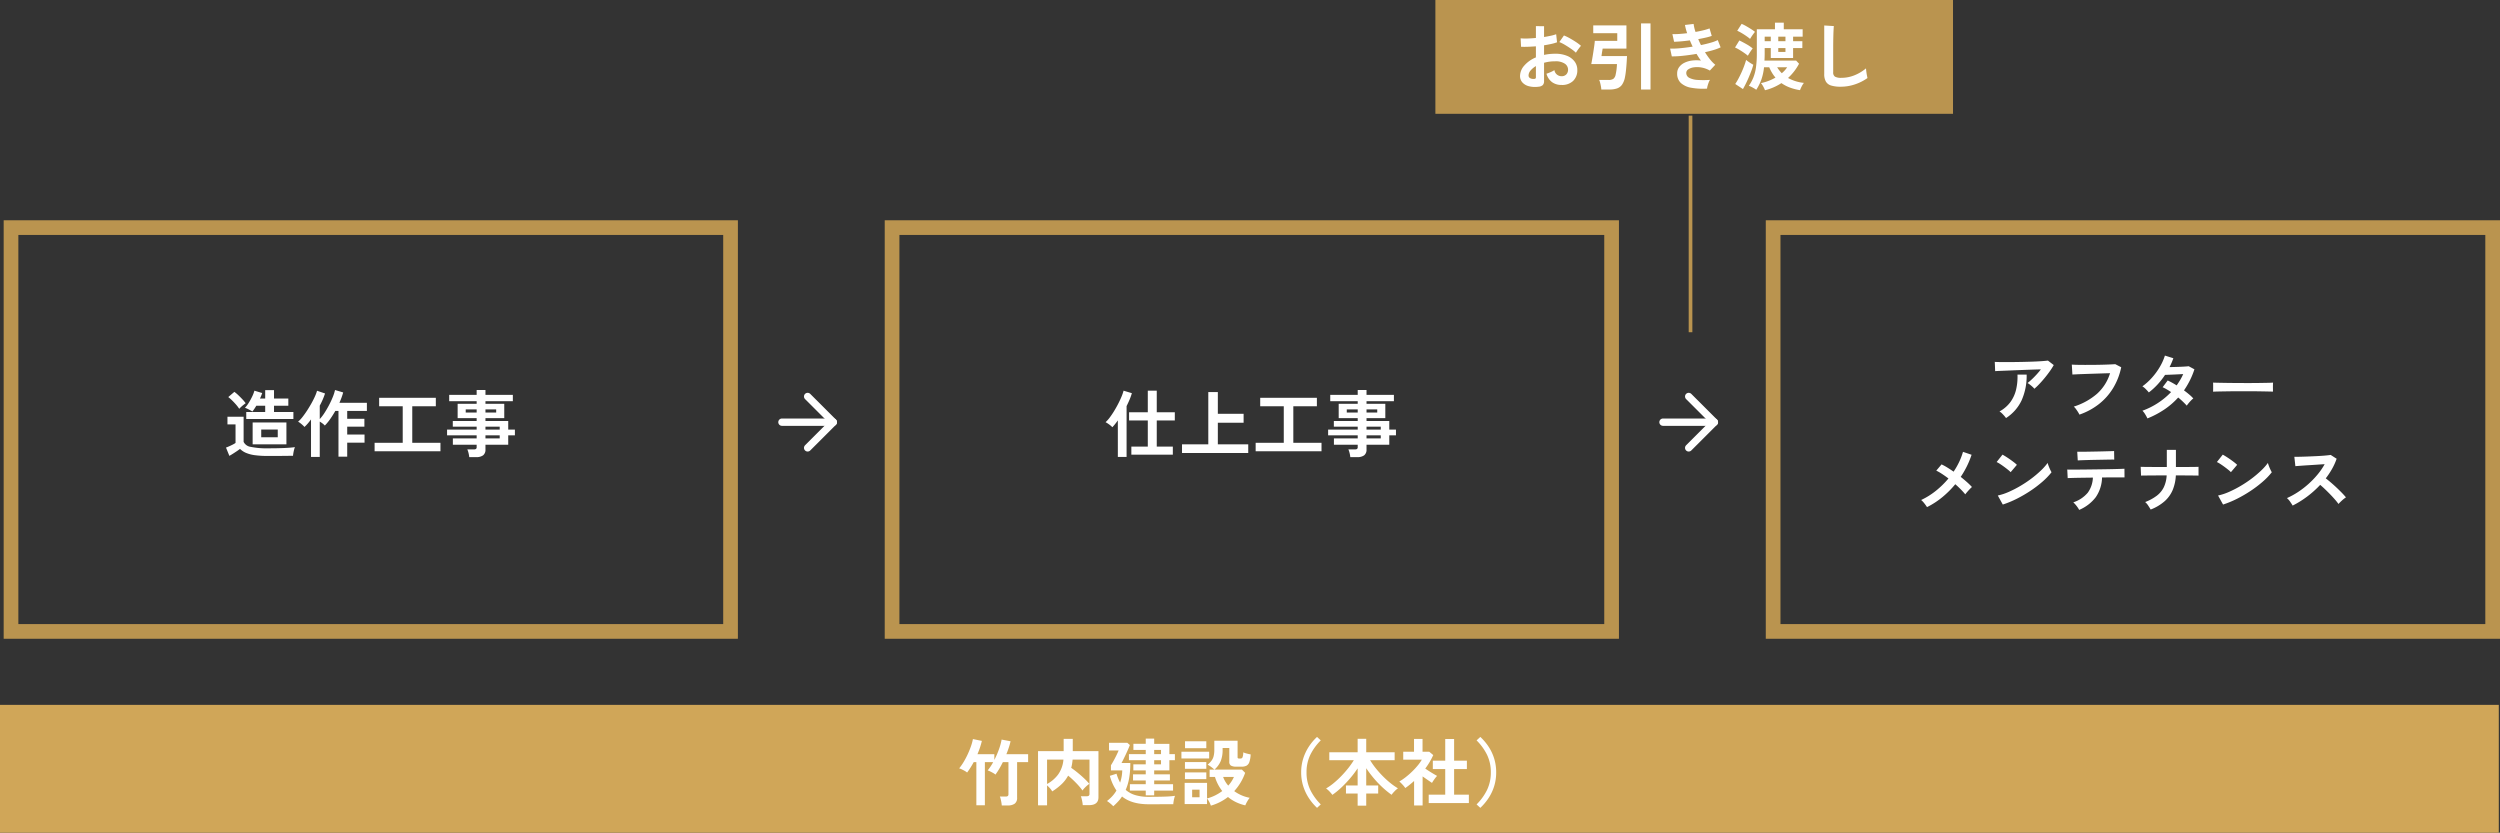 <svg xmlns="http://www.w3.org/2000/svg" width="681" height="226.844" viewBox="0 0 681 226.844">
  <rect x="0" y="0" width="681" height="226.844" fill="#333333" stroke="none"/>
  <g id="グループ_3018" data-name="グループ 3018" transform="translate(-1168 4893.844)">
    <path id="パス_3098" data-name="パス 3098" d="M0,0H680.67V34.844H0Z" transform="translate(1168 -4701.844)" fill="#d0a658"/>
    <path id="パス_3229" data-name="パス 3229" d="M-33.92-8.86v-1.92h5.16v-1.7h-2.42a14.08,14.08,0,0,1-1.06,1.58,11.188,11.188,0,0,0-1.01-.57,7.843,7.843,0,0,0-1.03-.45,7.567,7.567,0,0,0,1.02-1.33,17.313,17.313,0,0,0,.95-1.73,8.992,8.992,0,0,0,.61-1.6l2.12.64q-.1.32-.25.7t-.35.8h1.42v-2.28h2.4v2.28h3.9v1.96h-3.9v1.7h5.28v1.92ZM-28.04,1.2A25.5,25.5,0,0,1-31.61.99,9.166,9.166,0,0,1-34.02.35a5.292,5.292,0,0,1-1.6-1.07q-.36.28-.88.63T-37.56.6q-.54.34-.96.58l-.92-2.26q.34-.12.84-.34t.99-.47a6.257,6.257,0,0,0,.77-.45V-7.4h-2.2V-9.48h4.4v6.84a2.509,2.509,0,0,0,1.97,1.37,20.894,20.894,0,0,0,4.63.39q2.56,0,4.4-.08t2.98-.24a4.6,4.6,0,0,0-.22.67q-.12.45-.2.92t-.1.77q-.56,0-1.46.01l-1.91.02q-1.01.01-1.93.01Zm-4.14-3.16V-7.92h9.2v5.96Zm-3.66-9.68a8.694,8.694,0,0,0-.83-1.11q-.51-.59-1.08-1.15a11.363,11.363,0,0,0-1.07-.94l1.66-1.42a9.967,9.967,0,0,1,1.07.9q.59.56,1.14,1.15a9.8,9.8,0,0,1,.87,1.05q-.22.16-.58.44t-.68.58Q-35.66-11.84-35.84-11.64Zm6,7.76h4.5V-6h-4.5Zm13.56,5.34V-8.74q-.44.6-.89,1.12a10.74,10.74,0,0,1-.89.92,7.911,7.911,0,0,0-.82-.78,6.411,6.411,0,0,0-.92-.66A8.19,8.19,0,0,0-18.61-9.4q.63-.8,1.26-1.77t1.19-1.97q.56-1,.96-1.9a10.118,10.118,0,0,0,.56-1.52l2.18.74A19.264,19.264,0,0,1-13.9-12.5v3.66a11.81,11.81,0,0,0,1.32-1.73q.66-1.03,1.25-2.16a23.252,23.252,0,0,0,1.01-2.19,11.292,11.292,0,0,0,.58-1.84l2.22.66q-.18.68-.44,1.39t-.58,1.43h7.48v2.22H-6.42v2.14h4.68v2.14H-6.42v2.14H-1.7v2.22H-6.42V1.4H-8.8V-11.06h-.86q-.66,1.16-1.39,2.2a13.4,13.4,0,0,1-1.47,1.78,3.835,3.835,0,0,0-.6-.55,8.46,8.46,0,0,0-.78-.53V1.46ZM1.04-.08v-2.3H8.7v-9.96H2.28v-2.3H17.72v2.3H11.3v9.96h7.68v2.3Zm25.78,1.6a6.811,6.811,0,0,0-.19-1.1,6.049,6.049,0,0,0-.33-1h1.76a1.053,1.053,0,0,0,.6-.13.624.624,0,0,0,.18-.53v-.62H22.36V-3.58h6.48v-.84H20.78V-5.98h8.06v-.8h-6.5V-8.32h6.5V-9.1H23.66V-13h5.18v-.72H21.36v-1.72h7.48v-1.32h2.4v1.32H38.7v1.72H31.24V-13h5.12v3.9H31.24v.78h6.2v2.34h1.82v1.56H37.44v2.56h-6.2V-.58a1.92,1.92,0,0,1-.63,1.6,3.041,3.041,0,0,1-1.91.5Zm4.42-5.1h3.88v-.84H31.24Zm0-2.4h3.88v-.8H31.24Zm-5.38-4.64h2.98v-.86H25.86Zm5.38,0h2.92v-.86H31.24Z" transform="translate(1269 -4770.844)" fill="#fff"/>
    <path id="パス_3230" data-name="パス 3230" d="M-32.82.86v-2.2h4.48V-8.46h-5.1V-10.7h5.1v-5.88h2.44v5.88h4.92v2.24H-25.9v7.12h4.38V.86Zm-3.68.6V-8.48q-.38.54-.76,1.01t-.74.85a5.48,5.48,0,0,0-.87-.76A8.06,8.06,0,0,0-39.84-8,8.706,8.706,0,0,0-38.7-9.28q.6-.8,1.2-1.78t1.12-2q.52-1.02.9-1.94a11.148,11.148,0,0,0,.54-1.58l2.26.68a13.811,13.811,0,0,1-.6,1.7q-.38.9-.84,1.82V1.46ZM-19.02.4V-1.96h7.16V-16.2h2.6v5.92h7.02v2.44H-9.26v5.88H-.98V.4ZM1.04-.08v-2.3H8.7v-9.96H2.28v-2.3H17.72v2.3H11.3v9.96h7.68v2.3Zm25.78,1.6a6.811,6.811,0,0,0-.19-1.1,6.049,6.049,0,0,0-.33-1h1.76a1.053,1.053,0,0,0,.6-.13.624.624,0,0,0,.18-.53v-.62H22.36V-3.58h6.48v-.84H20.78V-5.98h8.06v-.8h-6.5V-8.32h6.5V-9.1H23.66V-13h5.18v-.72H21.36v-1.72h7.48v-1.32h2.4v1.32H38.7v1.72H31.24V-13h5.12v3.9H31.24v.78h6.2v2.34h1.82v1.56H37.44v2.56h-6.2V-.58a1.92,1.92,0,0,1-.63,1.6,3.041,3.041,0,0,1-1.91.5Zm4.42-5.1h3.88v-.84H31.24Zm0-2.4h3.88v-.8H31.24Zm-5.38-4.64h2.98v-.86H25.86Zm5.38,0h2.92v-.86H31.24Z" transform="translate(1509 -4770.844)" fill="#fff"/>
    <path id="パス_3231" data-name="パス 3231" d="M-26.84-7.1a4.034,4.034,0,0,0-.51-.54q-.33-.3-.69-.58a4.709,4.709,0,0,0-.66-.44q.54-.42,1.18-1.02t1.28-1.3q.64-.7,1.18-1.4-1.1.02-2.53.07t-2.94.11q-1.51.06-2.91.12t-2.48.1q-1.08.04-1.6.08l-.1-2.52q.66.04,1.81.05t2.58,0q1.43-.01,2.95-.04t2.93-.08q1.41-.05,2.52-.13t1.69-.16l1.58,1.22a17.582,17.582,0,0,1-1.08,1.7q-.64.9-1.37,1.79t-1.46,1.66A17.221,17.221,0,0,1-26.84-7.1ZM-34.56.88a7.731,7.731,0,0,0-.48-.61q-.3-.35-.64-.68a3.267,3.267,0,0,0-.66-.51,9.107,9.107,0,0,0,2.96-2.54,9.44,9.44,0,0,0,1.56-3.4,15.051,15.051,0,0,0,.38-4.1h2.5a16.435,16.435,0,0,1-1.37,7.01A11.632,11.632,0,0,1-34.56.88Zm20-.94a6.754,6.754,0,0,0-.38-.68q-.26-.42-.57-.84a4,4,0,0,0-.59-.66A17.851,17.851,0,0,0-9.81-5.7a12.38,12.38,0,0,0,3.59-5.64q-.94.02-2.14.06l-2.45.08q-1.25.04-2.4.08t-2.01.08l-1.26.06-.16-2.7q.58.04,1.52.06t2.09.02q1.15,0,2.36-.01t2.35-.04q1.14-.03,2.06-.07t1.46-.08l1.62.84A17.917,17.917,0,0,1-5.42-7.23,16.323,16.323,0,0,1-9.3-2.89,18.148,18.148,0,0,1-14.56-.06ZM3.96.98A10.934,10.934,0,0,0,3.32-.19a4.7,4.7,0,0,0-.72-.93,20.187,20.187,0,0,0,4.21-2.1A20.168,20.168,0,0,0,10.4-6.2q-.6-.4-1.18-.74A11.294,11.294,0,0,0,8.1-7.52L9.48-9.36a20.807,20.807,0,0,1,2.44,1.34q.52-.74.98-1.51a12.893,12.893,0,0,0,.8-1.57q-.84.04-1.81.09t-1.81.08q-.84.03-1.32.05A20.589,20.589,0,0,1,6.78-8.33,18.117,18.117,0,0,1,4.34-6.1a11.534,11.534,0,0,0-.84-.92,4.354,4.354,0,0,0-.92-.74,15.937,15.937,0,0,0,2.63-2.38,18.176,18.176,0,0,0,2.14-2.94,14.583,14.583,0,0,0,1.37-3.06l2.3.72q-.22.62-.48,1.23T9.98-13q.88-.02,1.91-.05t1.93-.08q.9-.05,1.38-.11l1.56.84a21.509,21.509,0,0,1-1.24,3.03,23.162,23.162,0,0,1-1.6,2.71q.76.56,1.43,1.13a10.842,10.842,0,0,1,1.11,1.07,4.827,4.827,0,0,0-.63.56q-.35.36-.66.74a7.483,7.483,0,0,0-.49.66,21.263,21.263,0,0,0-2.34-2.22A20.531,20.531,0,0,1,8.55-1.44,24.807,24.807,0,0,1,3.96.98ZM21.84-6.3q.02-.28.02-.76v-.96q0-.48-.02-.76.38.02,1.35.04t2.32.04q1.35.02,2.89.03t3.08.01q1.54,0,2.91-.02t2.37-.04q1-.02,1.42-.06-.02.26-.03.74t0,.97q.01.49.01.75-.5-.02-1.47-.04T34.43-6.4q-1.29-.02-2.74-.02H28.76q-1.48,0-2.82.02t-2.41.04Q22.46-6.34,21.84-6.3ZM-56.08,25.14a11.788,11.788,0,0,0-.73-1.02,5.627,5.627,0,0,0-.87-.92,19.769,19.769,0,0,0,4.03-2.52,24.132,24.132,0,0,0,3.41-3.34q-.92-.7-1.78-1.26a13.146,13.146,0,0,0-1.54-.88l1.44-1.7a14.65,14.65,0,0,1,1.58.86q.84.52,1.7,1.12a19.918,19.918,0,0,0,1.53-2.68,17.767,17.767,0,0,0,1.03-2.72l2.34.8A24.533,24.533,0,0,1-46.9,16.9q.9.72,1.7,1.43a17.435,17.435,0,0,1,1.36,1.33,8.552,8.552,0,0,0-.63.61q-.35.37-.67.74t-.52.65a17.384,17.384,0,0,0-1.19-1.32q-.71-.72-1.53-1.44a25.828,25.828,0,0,1-3.52,3.52A22.043,22.043,0,0,1-56.08,25.14Zm20.64-.7-1.36-2.46a15.365,15.365,0,0,0,2.99-.99,30.055,30.055,0,0,0,3.15-1.62,31.694,31.694,0,0,0,3-2,28.7,28.7,0,0,0,2.57-2.17,15.494,15.494,0,0,0,1.87-2.1,6.911,6.911,0,0,0,.27.84q.19.5.41.97a7.616,7.616,0,0,0,.38.73,18.794,18.794,0,0,1-2.45,2.55,31.25,31.25,0,0,1-3.25,2.48,35.426,35.426,0,0,1-3.72,2.17A26.9,26.9,0,0,1-35.44,24.44Zm2.14-8.82a7.181,7.181,0,0,0-.73-.66q-.47-.38-1.04-.8t-1.11-.77a7.284,7.284,0,0,0-.94-.53l1.6-2.02q.4.22.94.56t1.11.74q.57.4,1.07.79a8.852,8.852,0,0,1,.8.69ZM-14.64,25.9a4.821,4.821,0,0,0-.42-.7,9.537,9.537,0,0,0-.6-.77,5.451,5.451,0,0,0-.58-.59,8.639,8.639,0,0,0,3.95-2.63A7.386,7.386,0,0,0-10.9,17.1l-3.03.04q-1.45.02-2.47.05t-1.36.05l-.12-2.34q.24.02,1.14.02t2.22-.01q1.32-.01,2.87-.03l3.09-.04q1.54-.02,2.87-.05t2.24-.06q.91-.03,1.15-.05l.02,2.36H-5.24q-1.14,0-2.48.02H-8.4a9.881,9.881,0,0,1-1.71,5.37A11.077,11.077,0,0,1-14.64,25.9Zm-.38-13.48-.14-2.36h1q.76,0,1.82-.02l2.22-.04q1.16-.02,2.22-.05l1.81-.05q.75-.02.97-.04l.04,2.34q-.26-.02-1.01-.01t-1.78.03l-2.16.04q-1.13.02-2.17.05t-1.79.06Q-14.74,12.4-15.02,12.42ZM4.84,25.8q-.26-.46-.68-1.09a4.184,4.184,0,0,0-.82-.95,12.98,12.98,0,0,0,3.2-1.75A6.532,6.532,0,0,0,8.43,19.7a8.555,8.555,0,0,0,.77-3.2q-1.62,0-3.1.01t-2.52.02q-1.04.01-1.36.03l-.1-2.4q.32.02,1.38.03t2.57.02q1.51.01,3.17.01V9.54h2.48v4.68q1.48,0,2.77-.01t2.19-.02q.9-.01,1.2-.03v2.4q-.24-.02-1.14-.03t-2.22-.02q-1.32-.01-2.82-.01a11.881,11.881,0,0,1-.85,3.95,8.569,8.569,0,0,1-2.2,3.08A12.653,12.653,0,0,1,4.84,25.8Zm19.72-1.36L23.2,21.98a15.366,15.366,0,0,0,2.99-.99,30.055,30.055,0,0,0,3.15-1.62,31.694,31.694,0,0,0,3-2,28.7,28.7,0,0,0,2.57-2.17,15.494,15.494,0,0,0,1.87-2.1,6.91,6.91,0,0,0,.27.84q.19.5.41.97a7.617,7.617,0,0,0,.38.73,18.794,18.794,0,0,1-2.45,2.55,31.25,31.25,0,0,1-3.25,2.48,35.426,35.426,0,0,1-3.72,2.17A26.9,26.9,0,0,1,24.56,24.44Zm2.14-8.82a7.18,7.18,0,0,0-.73-.66q-.47-.38-1.04-.8t-1.11-.77a7.284,7.284,0,0,0-.94-.53l1.6-2.02q.4.22.94.56t1.11.74q.57.4,1.07.79a8.852,8.852,0,0,1,.8.69Zm16.82,9.1q-.26-.44-.69-1.06a4.766,4.766,0,0,0-.87-.98,20.841,20.841,0,0,0,3-1.64,23.684,23.684,0,0,0,2.87-2.21,24.121,24.121,0,0,0,2.5-2.6,18.059,18.059,0,0,0,1.91-2.79q-.98.06-2.15.14t-2.32.15q-1.15.07-2.08.14t-1.43.11l-.28-2.54q.5,0,1.5-.02t2.24-.07q1.24-.05,2.47-.11t2.22-.15q.99-.09,1.47-.17l1.62,1.04a16.53,16.53,0,0,1-1.24,2.75,21.277,21.277,0,0,1-1.72,2.59q.7.54,1.49,1.22t1.55,1.4q.76.72,1.4,1.38t1.06,1.18a8.032,8.032,0,0,0-1.06.83q-.56.51-.98.97a15.641,15.641,0,0,0-.98-1.23q-.6-.69-1.29-1.4t-1.39-1.38q-.7-.67-1.32-1.19a26.559,26.559,0,0,1-3.6,3.22A26.275,26.275,0,0,1,43.52,24.72Z" transform="translate(1749 -4780.844)" fill="#fff"/>
    <g id="パス_3232" data-name="パス 3232" transform="translate(1169 -4833.844)" fill="none">
      <path d="M0,0H200V114H0Z" stroke="none"/>
      <path d="M 4 4 L 4 110 L 196 110 L 196 4 L 4 4 M 0 0 L 200 0 L 200 114 L 0 114 L 0 0 Z" stroke="none" fill="#ba944f"/>
    </g>
    <g id="パス_3233" data-name="パス 3233" transform="translate(1409 -4833.844)" fill="none">
      <path d="M0,0H200V114H0Z" stroke="none"/>
      <path d="M 4 4 L 4 110 L 196 110 L 196 4 L 4 4 M 0 0 L 200 0 L 200 114 L 0 114 L 0 0 Z" stroke="none" fill="#ba944f"/>
    </g>
    <g id="パス_3234" data-name="パス 3234" transform="translate(1649 -4833.844)" fill="none">
      <path d="M0,0H200V114H0Z" stroke="none"/>
      <path d="M 4 4 L 4 110 L 196 110 L 196 4 L 4 4 M 0 0 L 200 0 L 200 114 L 0 114 L 0 0 Z" stroke="none" fill="#ba944f"/>
    </g>
    <g id="グループ_1977" data-name="グループ 1977" transform="translate(349 -7441.844)">
      <rect id="長方形_1565" data-name="長方形 1565" width="141" height="31" transform="translate(1210 2548)" fill="#ba944f"/>
      <path id="パス_3237" data-name="パス 3237" d="M-42.9.62A6.836,6.836,0,0,1-45.52.49,3.559,3.559,0,0,1-47.3-.54a2.61,2.61,0,0,1-.64-1.8,4.326,4.326,0,0,1,1.15-2.79,8.276,8.276,0,0,1,3.17-2.23v-3.02q-1.1.08-2.13.12t-1.91,0l-.12-2.3a14.431,14.431,0,0,0,1.86.05q1.1-.03,2.3-.15v-3.22l2.22.02v2.94q1-.16,1.87-.35a9.605,9.605,0,0,0,1.43-.41l.24,2.2a12.01,12.01,0,0,1-1.62.46q-.92.2-1.92.36v2.62a12.352,12.352,0,0,1,1.46-.24,15.1,15.1,0,0,1,1.58-.08,8.144,8.144,0,0,1,3.27.59,4.77,4.77,0,0,1,2.05,1.58,3.77,3.77,0,0,1,.7,2.23A3.963,3.963,0,0,1-33.5-.94,4.309,4.309,0,0,1-36.64.14a4.26,4.26,0,0,1-2.59-.77,4.256,4.256,0,0,1-1.51-2.29,10.432,10.432,0,0,0,1.12-.43,6.561,6.561,0,0,0,1.04-.55,1.958,1.958,0,0,0,1.92,1.66,1.712,1.712,0,0,0,1.34-.51,1.826,1.826,0,0,0,.46-1.27,1.957,1.957,0,0,0-.88-1.63,4.428,4.428,0,0,0-2.64-.65,11.091,11.091,0,0,0-3.02.4V-.92A1.515,1.515,0,0,1-41.74.17,1.917,1.917,0,0,1-42.9.62Zm10.18-9.26a9.651,9.651,0,0,0-1.3-1.05q-.82-.57-1.68-1.08a10.311,10.311,0,0,0-1.54-.77l1.26-1.8a12.825,12.825,0,0,1,1.58.76q.86.48,1.68,1.02a11.951,11.951,0,0,1,1.38,1.04q-.2.22-.49.6t-.54.74Q-32.62-8.82-32.72-8.64ZM-44.34-1.5a1.026,1.026,0,0,0,.55-.08.382.382,0,0,0,.17-.36V-5a5.669,5.669,0,0,0-1.46,1.22,2.087,2.087,0,0,0-.54,1.32.8.8,0,0,0,.34.7A1.71,1.71,0,0,0-44.34-1.5ZM-25.8,1.38a7.228,7.228,0,0,0-.11-.86q-.09-.5-.21-.97a4.472,4.472,0,0,0-.26-.77h2.52a2.35,2.35,0,0,0,1.33-.3,1.878,1.878,0,0,0,.63-1.16,12.662,12.662,0,0,0,.24-1.38q.1-.8.12-1.48h-7q.1-.48.25-1.35t.3-1.84q.15-.97.27-1.82t.14-1.31h6.12v-2.1H-28v-2.12h9.04v6.32h-6.48q-.02.16-.09.55t-.13.81q-.06.42-.1.68h6.96q-.04.86-.11,1.86t-.17,1.98q-.1.98-.26,1.8A5.437,5.437,0,0,1-20.13.03,2.8,2.8,0,0,1-21.5,1.08a6.1,6.1,0,0,1-2.04.3Zm10.82,0v-18h2.58v18ZM3,1.14A18.3,18.3,0,0,1-1.28.91,5.587,5.587,0,0,1-4.13-.39,3.41,3.41,0,0,1-5.14-3a2.838,2.838,0,0,1,.52-1.69A3.858,3.858,0,0,1-3.2-5.88,6.434,6.434,0,0,1-1.13-6.5a9.566,9.566,0,0,1,2.47,0q-.32-.42-.62-.88T.14-8.32q-1.88.32-3.67.51a25.883,25.883,0,0,1-3.07.17l-.46-2.12A22.371,22.371,0,0,0-4.3-9.87q1.64-.15,3.38-.43-.42-.86-.76-1.7-1.2.16-2.33.26t-1.97.12l-.46-2.08q.82.02,1.87-.05t2.15-.21a15.062,15.062,0,0,1-.6-2.24l2.36-.28A11.175,11.175,0,0,0-.14-14.3q1.12-.2,2.13-.45a14.748,14.748,0,0,0,1.69-.51l.6,2.04a13.928,13.928,0,0,1-1.62.46q-.96.22-2.06.42.16.4.35.81t.39.81q1.46-.3,2.67-.65a10.971,10.971,0,0,0,1.91-.71L6.7-10.1a13,13,0,0,1-1.85.7q-1.11.34-2.41.62A19.363,19.363,0,0,0,3.79-6.85,9.668,9.668,0,0,0,5.24-5.36L3.76-3.78a7.012,7.012,0,0,0-2.27-.83A6.615,6.615,0,0,0-.58-4.66a3.5,3.5,0,0,0-1.51.54,1.157,1.157,0,0,0-.57.96,1.481,1.481,0,0,0,.85,1.38A5.721,5.721,0,0,0,.5-1.22a24.957,24.957,0,0,0,3.3-.02,3.742,3.742,0,0,0-.37.75q-.17.45-.29.89A3.893,3.893,0,0,0,3,1.14Zm15.78.44a5.288,5.288,0,0,0-.26-.61,8.186,8.186,0,0,0-.41-.74,4.128,4.128,0,0,0-.43-.59,13.569,13.569,0,0,0,3.96-1.5,9.534,9.534,0,0,1-.93-1.29,11.31,11.31,0,0,1-.77-1.53H18.52a14.667,14.667,0,0,1-.74,3.4A13.54,13.54,0,0,1,16.4,1.46a5.207,5.207,0,0,0-.57-.38q-.37-.22-.77-.42a4.1,4.1,0,0,0-.68-.28,11.347,11.347,0,0,0,1.21-2.2,11.855,11.855,0,0,0,.73-2.78,26.513,26.513,0,0,0,.24-3.86v-6.56H21.5v-1.8h2.4v1.8h5.14v2h-2.6v1.24h2.52V-9.9H26.44v2.7H20.36V-9.9H18.7v1.44q0,1.02-.06,1.96h8.62l.8.86a14.178,14.178,0,0,1-1.34,2.08,14.208,14.208,0,0,1-1.66,1.8A11.367,11.367,0,0,0,29.38-.42a5.539,5.539,0,0,0-.6.96,8.382,8.382,0,0,0-.46,1.02,14.057,14.057,0,0,1-2.7-.69A10.172,10.172,0,0,1,23.26-.36,15,15,0,0,1,21.12.79,14.412,14.412,0,0,1,18.78,1.58Zm-6-.32L10.68-.12a16.581,16.581,0,0,0,.87-1.46q.45-.84.86-1.75t.73-1.79q.32-.88.5-1.56.18.16.54.42t.76.51q.4.25.66.39a14.909,14.909,0,0,1-.51,1.6q-.33.88-.72,1.8T13.56-.2Q13.14.64,12.78,1.26Zm1.34-9.08a11.111,11.111,0,0,0-.99-.76q-.63-.44-1.31-.85a9.727,9.727,0,0,0-1.2-.63l1.18-1.92q.88.42,1.92,1.01A11.106,11.106,0,0,1,15.44-9.8a6.422,6.422,0,0,0-.43.57q-.27.39-.52.79T14.12-7.82Zm.6-4.58a11.111,11.111,0,0,0-.99-.76q-.63-.44-1.31-.84a10.487,10.487,0,0,0-1.2-.62l1.2-1.88a10.686,10.686,0,0,1,1.24.62q.7.4,1.36.82a9.959,9.959,0,0,1,1.04.74q-.16.18-.44.56t-.53.76Q14.84-12.62,14.72-12.4Zm7.68.62h1.96v-1.24H22.4Zm.96,8.72a7.4,7.4,0,0,0,.81-.77,6.391,6.391,0,0,0,.65-.85H22.1A8.369,8.369,0,0,0,23.36-3.06ZM18.7-11.78h1.66v-1.24H18.7Zm3.7,2.92h1.96V-9.9H22.4ZM39.4.62A8.626,8.626,0,0,1,36.81.3,2.476,2.476,0,0,1,35.37-.78a4.035,4.035,0,0,1-.45-2.06V-16.06l2.62.16q-.04.34-.08,1.14t-.06,1.72q-.02.74-.03,1.62t-.01,1.94v6.16a1.328,1.328,0,0,0,.49,1.2,3.311,3.311,0,0,0,1.71.32,9.428,9.428,0,0,0,3.71-.74A11.448,11.448,0,0,0,46.3-4.38q.02.38.09.91t.16,1q.09.47.15.73a12.849,12.849,0,0,1-3.35,1.7A12.01,12.01,0,0,1,39.4.62Z" transform="translate(1281 2571)" fill="#fff"/>
    </g>
    <path id="パス_3235" data-name="パス 3235" d="M0,0V59" transform="translate(1628.5 -4862.344)" fill="none" stroke="#ba944f" stroke-width="1"/>
    <g id="arrow-right" transform="translate(1381 -4785.844)">
      <line id="線_505" data-name="線 505" x2="14" transform="translate(0 7)" fill="none" stroke="#fff" stroke-linecap="round" stroke-linejoin="round" stroke-width="2"/>
      <path id="パス_3090" data-name="パス 3090" d="M12,5l7,7-7,7" transform="translate(-5 -5)" fill="none" stroke="#fff" stroke-linecap="round" stroke-linejoin="round" stroke-width="2"/>
    </g>
    <g id="arrow-right-2" data-name="arrow-right" transform="translate(1621 -4785.844)">
      <line id="線_505-2" data-name="線 505" x2="14" transform="translate(0 7)" fill="none" stroke="#fff" stroke-linecap="round" stroke-linejoin="round" stroke-width="2"/>
      <path id="パス_3090-2" data-name="パス 3090" d="M12,5l7,7-7,7" transform="translate(-5 -5)" fill="none" stroke="#fff" stroke-linecap="round" stroke-linejoin="round" stroke-width="2"/>
    </g>
    <path id="パス_3236" data-name="パス 3236" d="M-68.12,1.4a7.237,7.237,0,0,0-.1-.8q-.08-.46-.19-.91a4.043,4.043,0,0,0-.23-.71h1.56a.993.993,0,0,0,.6-.14.627.627,0,0,0,.18-.52V-10.4h-1.52q-.46.94-.98,1.82A18.061,18.061,0,0,1-69.84-7a3.534,3.534,0,0,0-.6-.42q-.38-.22-.79-.42a5.319,5.319,0,0,0-.73-.3,13.568,13.568,0,0,0,1.5-2.26h-2.26V1.36h-2.32V-10.4h-.72q-.42.78-.87,1.49t-.93,1.35a3.534,3.534,0,0,0-.6-.42q-.38-.22-.8-.42a5.228,5.228,0,0,0-.76-.3,14.861,14.861,0,0,0,1.25-1.8,21.628,21.628,0,0,0,1.12-2.14q.51-1.12.87-2.17a12.191,12.191,0,0,0,.5-1.87l2.44.5q-.2.86-.5,1.77t-.7,1.85h4.6V-11a22.178,22.178,0,0,0,1.26-2.9,16.617,16.617,0,0,0,.72-2.64l2.44.46q-.18.8-.47,1.69t-.67,1.83h5.92v2.16h-3V-.7A1.92,1.92,0,0,1-64.57.9a3.041,3.041,0,0,1-1.91.5Zm9.88-.02V-13.4h6.98v-3.34h2.48v3.34h7V-.82q0,2.14-2.58,2.14h-1.7a7.24,7.24,0,0,0-.1-.8q-.08-.46-.19-.91a4.042,4.042,0,0,0-.23-.71h1.56a1.042,1.042,0,0,0,.61-.14.636.636,0,0,0,.19-.54v-9.3h-4.6q-.06.62-.15,1.17a10.858,10.858,0,0,1-.23,1.07q.84.58,1.76,1.33t1.76,1.54a16.751,16.751,0,0,1,1.42,1.49,5.947,5.947,0,0,0-.65.5,9.523,9.523,0,0,0-.7.67,3.9,3.9,0,0,0-.51.65,18.862,18.862,0,0,0-1.79-2.1,24.666,24.666,0,0,0-2.13-1.96,9.337,9.337,0,0,1-1.79,2.34,16.152,16.152,0,0,1-2.55,1.96,3.838,3.838,0,0,0-.59-.83,7.708,7.708,0,0,0-.81-.81V1.38Zm2.46-5.82a9.171,9.171,0,0,0,3.03-2.61,8.124,8.124,0,0,0,1.43-4.03h-4.46ZM-28.9-1.36V-2.64h-4.32V-4.38h4.32V-5.4h-3.46V-7.08h3.46V-8.14h-3.38V-9.8h3.38v-1.12h-4.58v-1.66h4.58v-1.14h-3.36v-1.66h3.36V-16.8h2.3v1.42h4.14v2.8h1.5v1.66h-1.5v2.78H-26.6v1.06h4.28V-5.4H-26.6v1.02h5.14v1.74H-26.6v1.28Zm-8.84,2.98a9.719,9.719,0,0,0-.8-.74A7.258,7.258,0,0,0-39.46.2a11.278,11.278,0,0,0,1.42-1.29,8.774,8.774,0,0,0,1.16-1.57,13.177,13.177,0,0,1-1.8-4l1.82-.58a12.506,12.506,0,0,0,.98,2.42,10.886,10.886,0,0,0,.41-1.59,11.105,11.105,0,0,0,.17-1.73h-3.08v-1.4q.3-.46.71-1.2t.79-1.52q.38-.78.6-1.32H-38.9v-2.08h4.98l.7.6q-.2.52-.5,1.21t-.64,1.41q-.34.72-.64,1.32t-.5.96h2.4a24.02,24.02,0,0,1-.31,4.07,14.041,14.041,0,0,1-.95,3.25A7.04,7.04,0,0,0-31.7-1.4a12.627,12.627,0,0,0,3.6.46q2.56,0,4.35-.06a25.112,25.112,0,0,0,2.83-.22,4.152,4.152,0,0,0-.21.65q-.11.43-.18.87t-.09.76h-1.43q-.87,0-1.85.01t-1.88.01H-28.1q-4.66,0-7.26-2.12A10.349,10.349,0,0,1-36.44.35,18.088,18.088,0,0,1-37.74,1.62Zm11.14-14.2h1.86v-1.14H-26.6Zm0,2.78h1.86v-1.12H-26.6ZM-11.16,1.46A6.707,6.707,0,0,0-11.6.44a4.034,4.034,0,0,0-.6-.9V1.02h-6.1V-4.74h6.1V-.5a11.934,11.934,0,0,0,2.22-.84A12.529,12.529,0,0,0-8.06-2.52,12.053,12.053,0,0,1-9.24-4.37a11.288,11.288,0,0,1-.8-1.99H-11.5v-2h1.3a10.2,10.2,0,0,0-.86-.71,7.229,7.229,0,0,0-.98-.63A6.739,6.739,0,0,0-11-10.77a3.563,3.563,0,0,0,.59-1.24,6.972,6.972,0,0,0,.19-1.77v-2.44h6.34v4.48a.362.362,0,0,0,.09.28.592.592,0,0,0,.37.08h.36a.551.551,0,0,0,.51-.3,3.711,3.711,0,0,0,.21-1.38,5.746,5.746,0,0,0,.95.32q.61.16,1.07.24a7.521,7.521,0,0,1-.35,2.07,1.751,1.751,0,0,1-.78,1,2.891,2.891,0,0,1-1.35.27H-4.1a3.121,3.121,0,0,1-1.6-.29,1.187,1.187,0,0,1-.44-1.07v-3.72H-7.96v.62a8.086,8.086,0,0,1-.51,2.92,6.535,6.535,0,0,1-1.71,2.34H-2.7l.88.88A14.421,14.421,0,0,1-4.8-2.5,10.37,10.37,0,0,0-2.83-1.37,10.242,10.242,0,0,0-.58-.68,6.916,6.916,0,0,0-1.26.33a7.879,7.879,0,0,0-.52,1.05A11.775,11.775,0,0,1-4.36.48,10.7,10.7,0,0,1-6.5-.9,13.63,13.63,0,0,1-8.67.48,13.82,13.82,0,0,1-11.16,1.46ZM-19.18-11.4v-1.82h7.56v1.82Zm.98-2.8v-1.88h5.8v1.88Zm-.02,8.44V-7.6h5.82v1.84Zm0-2.82v-1.84h5.82v1.84Zm1.96,7.76h2.02V-2.9h-2.02ZM-6.42-4A8.858,8.858,0,0,0-4.88-6.36H-7.82A7.181,7.181,0,0,0-6.42-4ZM17.76,2.06A14.569,14.569,0,0,1,15.53-.6,13.152,13.152,0,0,1,14-3.84a12.331,12.331,0,0,1-.56-3.76A12.4,12.4,0,0,1,14-11.38a13.152,13.152,0,0,1,1.53-3.24,14,14,0,0,1,2.23-2.64l1.02.94a14.645,14.645,0,0,0-2.85,3.93A10.78,10.78,0,0,0,14.9-7.6a10.8,10.8,0,0,0,1.03,4.78,14.585,14.585,0,0,0,2.85,3.94Zm11.06-.6v-3.3H25.64v-2.2h3.18V-8.7A27.134,27.134,0,0,1,26.8-6.02a31.584,31.584,0,0,1-2.38,2.51,21.419,21.419,0,0,1-2.48,2.03,8.657,8.657,0,0,0-.8-.94,5.749,5.749,0,0,0-.92-.8,15.66,15.66,0,0,0,2.05-1.44,24.8,24.8,0,0,0,2.07-1.91,28.6,28.6,0,0,0,1.9-2.16,22.03,22.03,0,0,0,1.54-2.19H21.1v-2.16h7.72v-3.68h2.34v3.68H38.9v2.16H32.22A19.919,19.919,0,0,0,33.78-8.7,27.817,27.817,0,0,0,35.7-6.55a24.164,24.164,0,0,0,2.07,1.87A17.737,17.737,0,0,0,39.8-3.26a5.749,5.749,0,0,0-.92.8,9.351,9.351,0,0,0-.82.96,25.439,25.439,0,0,1-2.51-2.06,27.979,27.979,0,0,1-2.37-2.49,29.192,29.192,0,0,1-2.02-2.69v4.7h3.26v2.2H31.16v3.3ZM48.18.76v-2.3h4.5V-8.5H49.3v-2.3h3.38v-5.9H55.1v5.9h3.48v2.3H55.1v6.96h4.02V.76ZM44.2,1.4V-5.26q-.56.5-1.16.99t-1.24.93a7.336,7.336,0,0,0-.76-.94,9.67,9.67,0,0,0-.86-.84,14.955,14.955,0,0,0,1.69-1.15,21.439,21.439,0,0,0,1.75-1.52,20.091,20.091,0,0,0,1.56-1.68,11.4,11.4,0,0,0,1.12-1.59H41.24v-2.16h2.94v-3.5H46.5v3.5h1.84l1.08.9a19.472,19.472,0,0,1-2.18,3.68q.52.36,1.13.75t1.17.72q.56.33.92.53a5.851,5.851,0,0,0-.47.55q-.27.35-.52.72t-.39.63q-.54-.36-1.22-.83T46.52-6.5V1.4Zm18.04.66-1.02-.94a14.585,14.585,0,0,0,2.85-3.94A10.8,10.8,0,0,0,65.1-7.6a10.78,10.78,0,0,0-1.03-4.79,14.645,14.645,0,0,0-2.85-3.93l1.02-.94a14.3,14.3,0,0,1,2.24,2.64,12.689,12.689,0,0,1,1.53,3.24,12.608,12.608,0,0,1,.55,3.78,12.538,12.538,0,0,1-.55,3.76A12.689,12.689,0,0,1,64.48-.6,14.892,14.892,0,0,1,62.24,2.06Z" transform="translate(1509 -4675.844)" fill="#fff"/>
  </g>
</svg>
